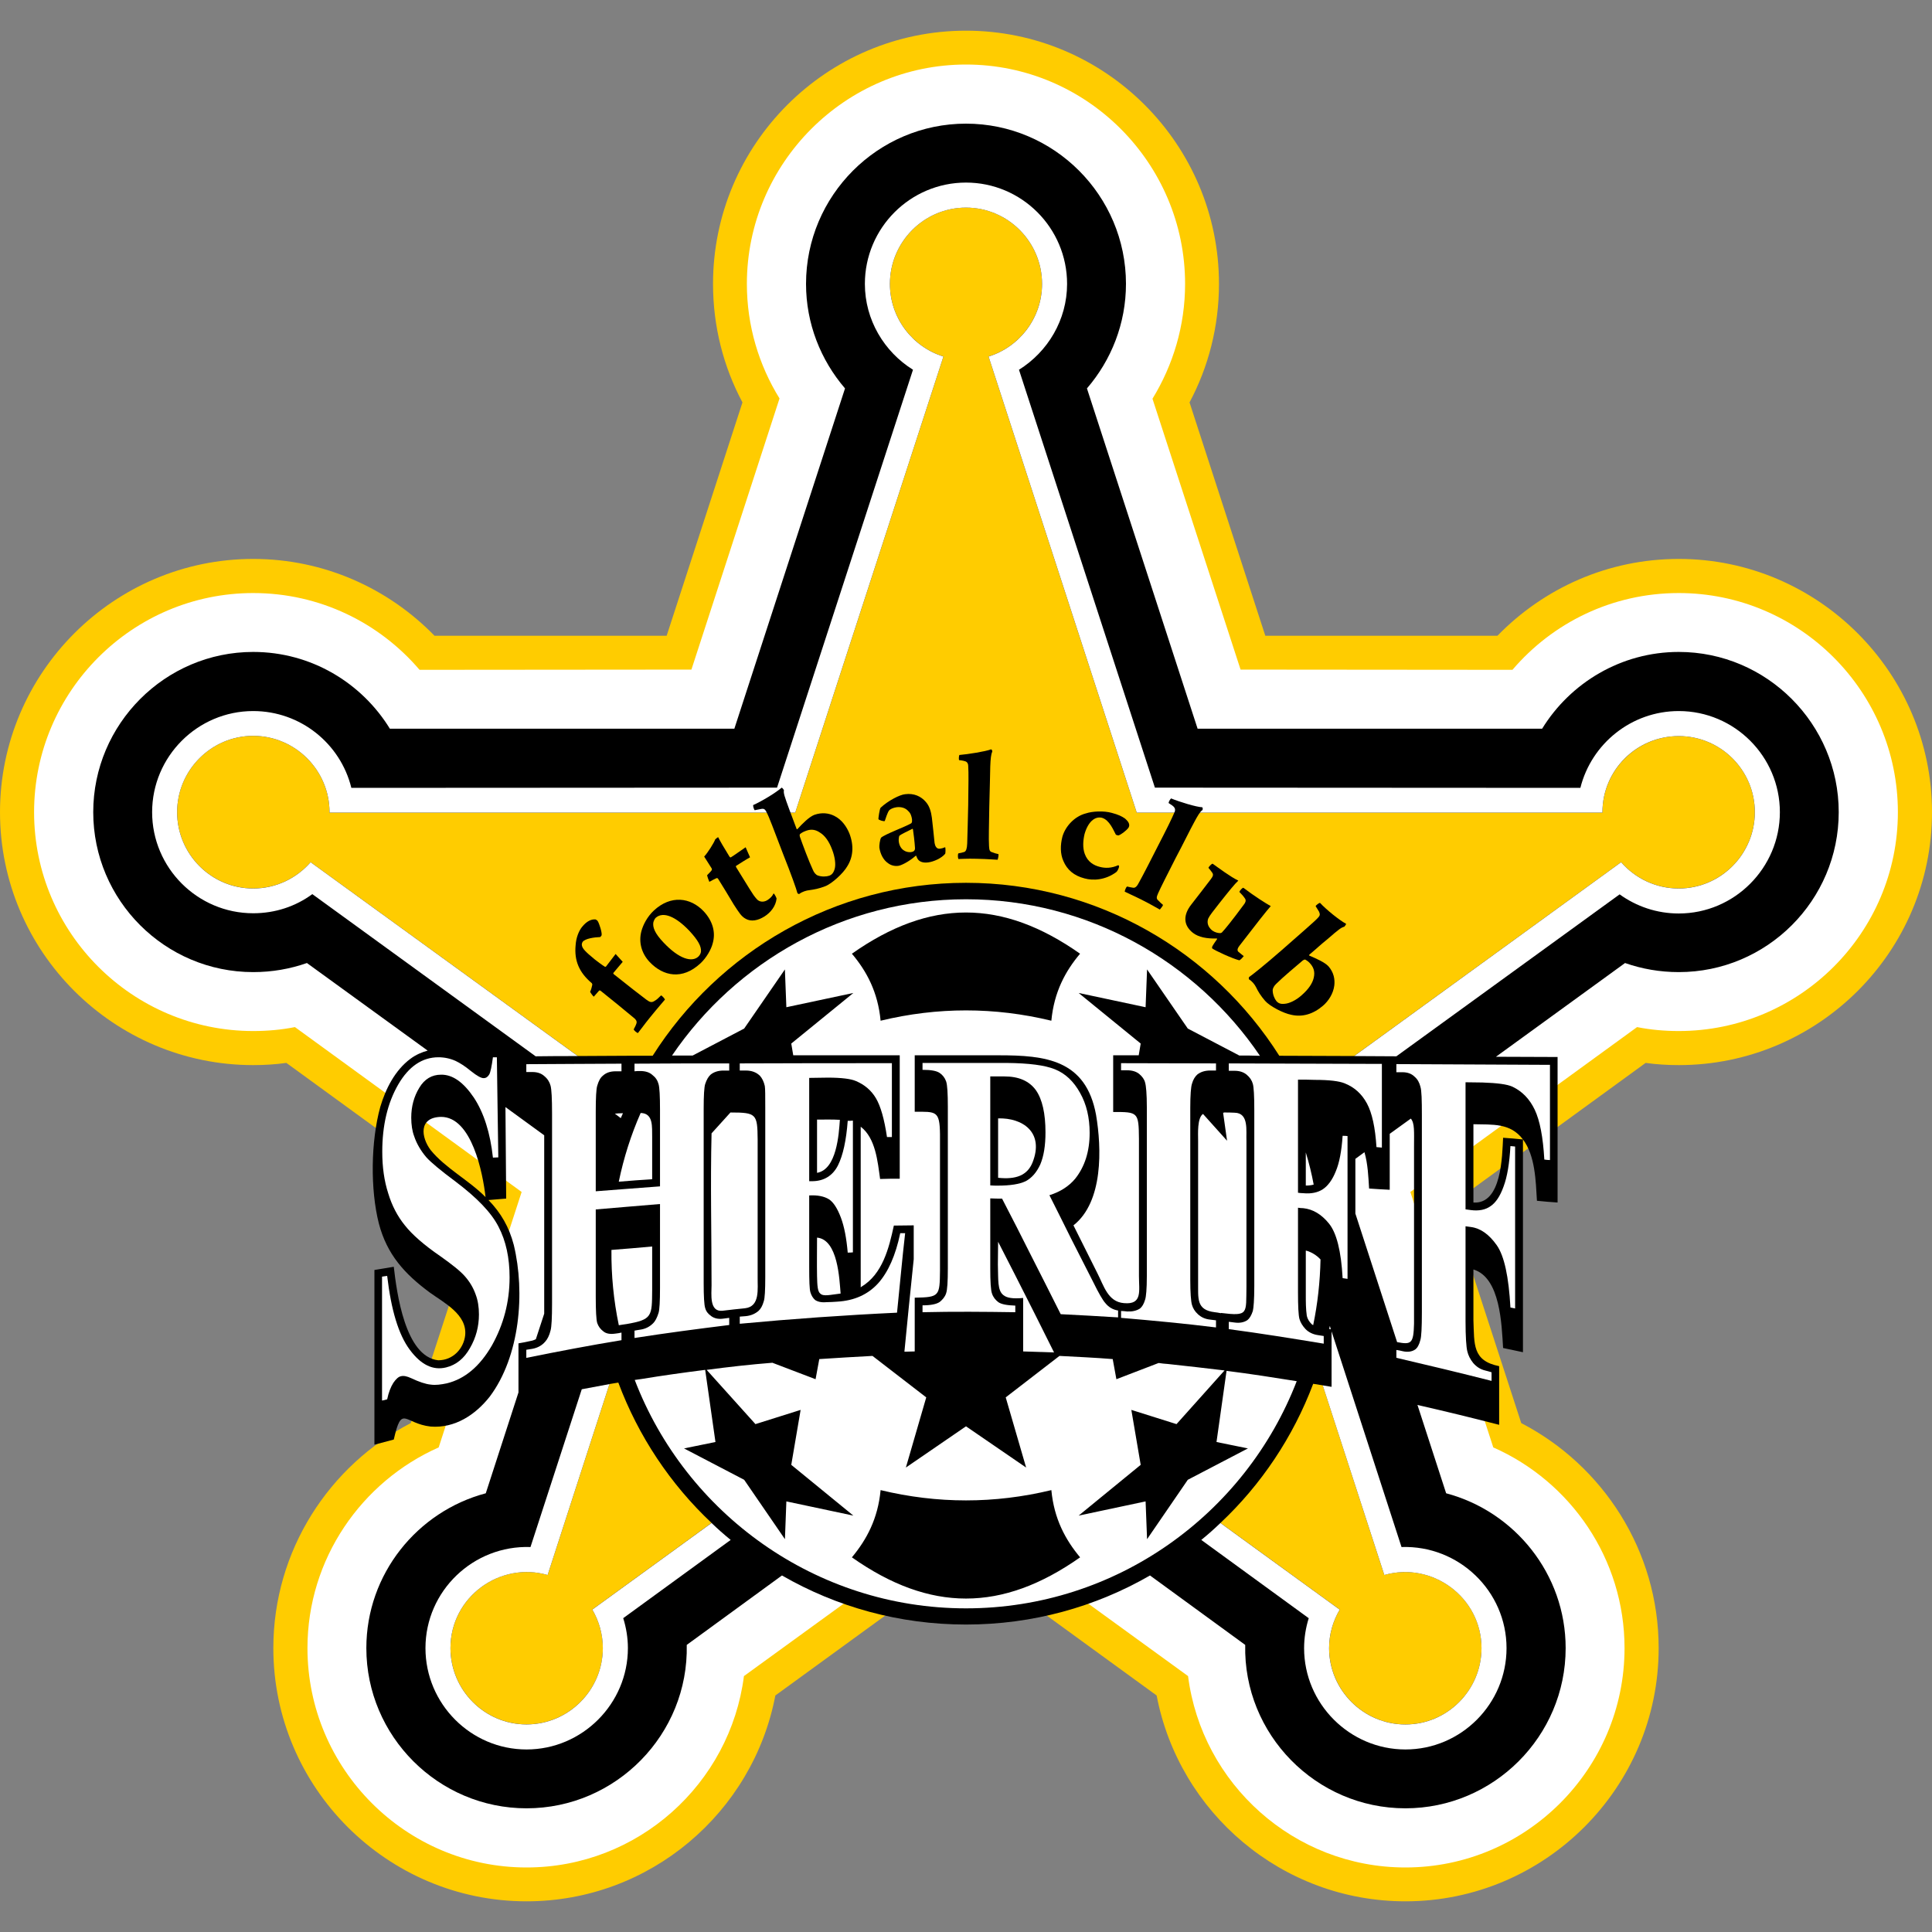 <svg width="50" height="50" viewBox="0 0 50 50" fill="none" xmlns="http://www.w3.org/2000/svg">
<rect x="0" y="0" width="50" height="50" fill="#808080" stroke="none"/>
<g clip-path="url(#clip0_4468_2456)">
<path d="M20.066 43.879C19.488 46.908 16.821 49.206 13.627 49.206C10.02 49.206 7.074 46.266 7.074 42.653C7.074 40.126 8.521 37.922 10.63 36.83L12.465 31.185L7.411 27.508C7.131 27.547 6.845 27.565 6.553 27.565C2.946 27.565 0 24.632 0 21.019C0 17.412 2.946 14.465 6.553 14.465C8.388 14.465 10.052 15.228 11.245 16.453H17.253L19.215 10.414C18.726 9.5 18.453 8.452 18.453 7.347C18.453 3.734 21.393 0.794 25 0.794C28.607 0.794 31.547 3.734 31.547 7.347C31.547 8.452 31.273 9.5 30.785 10.414L32.746 16.453H38.754C39.947 15.228 41.605 14.465 43.447 14.465C47.053 14.465 50 17.412 50 21.019C50 24.632 47.053 27.565 43.447 27.565C43.154 27.565 42.868 27.547 42.589 27.508L37.535 31.185L39.37 36.83C41.478 37.922 42.926 40.126 42.926 42.653C42.926 46.266 39.979 49.206 36.373 49.206C33.178 49.206 30.511 46.908 29.934 43.879L25 40.291" fill="#FFCC00"/>
<path d="M19.253 43.377C18.897 46.164 16.51 48.33 13.627 48.33C10.503 48.33 7.957 45.777 7.957 42.653C7.957 40.342 9.36 38.342 11.353 37.459L13.5 30.848L7.633 26.581C7.283 26.651 6.921 26.683 6.553 26.683C3.429 26.683 0.882 24.143 0.882 21.019C0.882 17.894 3.429 15.348 6.553 15.348C8.274 15.348 9.817 16.116 10.858 17.335L17.894 17.329L20.174 10.312C19.64 9.449 19.329 8.433 19.329 7.347C19.329 4.223 21.882 1.67 25 1.67C28.124 1.67 30.67 4.223 30.67 7.347C30.67 8.433 30.359 9.449 29.826 10.319L32.106 17.329L39.142 17.335C40.182 16.116 41.725 15.348 43.446 15.348C46.571 15.348 49.117 17.894 49.117 21.019C49.117 24.143 46.571 26.683 43.446 26.683C43.078 26.683 42.717 26.651 42.367 26.581L36.5 30.848L38.646 37.459C40.646 38.342 42.043 40.342 42.043 42.653C42.043 45.777 39.497 48.33 36.372 48.33C33.49 48.33 31.102 46.164 30.747 43.377L25 39.205" fill="white"/>
<path d="M38.132 29.095V31.121C38.868 31.172 38.875 29.908 38.9 29.445C39.071 29.457 39.243 29.47 39.414 29.489C39.09 29.057 38.627 29.108 38.132 29.095ZM11.144 29.762C11.525 30.232 12.135 30.543 12.566 30.981C12.497 30.365 12.211 28.899 11.411 28.905C10.827 28.918 10.897 29.432 11.144 29.762ZM36.157 34.734C36.525 34.804 36.582 34.773 36.595 34.258V29.68C36.595 29.285 36.614 29.07 36.512 28.949L35.966 29.343V30.791C35.788 30.784 35.611 30.771 35.432 30.759C35.414 30.467 35.401 30.124 35.312 29.819L35.077 29.991V31.407L36.157 34.734ZM38.715 27.349C39.249 27.349 39.782 27.355 40.31 27.355V31.121C40.132 31.108 39.954 31.096 39.776 31.076C39.745 30.562 39.732 29.908 39.414 29.489V34.995C39.243 34.956 39.071 34.925 38.9 34.886C38.862 34.277 38.83 33.064 38.132 32.854V34.169C38.157 34.785 38.1 35.217 38.798 35.356V36.874C38.106 36.696 37.407 36.525 36.709 36.366C36.696 36.36 36.69 36.36 36.684 36.36L37.426 38.646C39.198 39.116 40.519 40.735 40.519 42.653C40.519 44.938 38.652 46.799 36.372 46.799C34.055 46.799 32.175 44.881 32.226 42.57L29.762 40.773C28.352 41.586 26.727 42.043 25 42.043C23.273 42.043 21.647 41.586 20.237 40.773L17.773 42.57C17.824 44.881 15.945 46.799 13.627 46.799C11.347 46.799 9.481 44.938 9.481 42.653C9.481 40.735 10.801 39.116 12.572 38.646L13.418 36.036V34.766C13.525 34.747 13.633 34.728 13.741 34.702C13.786 34.696 13.83 34.677 13.868 34.658L14.084 33.998V29.381L13.081 28.651C13.087 29.445 13.094 30.232 13.1 31.019C12.948 31.032 12.795 31.045 12.642 31.057C12.967 31.394 13.176 31.756 13.297 32.22C13.595 33.458 13.455 35.102 12.675 36.144C12.306 36.613 11.773 36.969 11.144 36.919C10.458 36.842 10.401 36.334 10.191 37.255C10.02 37.299 9.855 37.344 9.69 37.388V32.867C9.855 32.842 10.027 32.81 10.191 32.784C10.268 33.452 10.483 35.109 11.341 35.204C11.728 35.204 12.001 34.899 12.039 34.556C12.091 34.017 11.493 33.718 11.125 33.452C10.471 32.969 10.014 32.467 9.804 31.661C9.582 30.784 9.595 29.54 9.842 28.645C9.982 28.174 10.223 27.698 10.623 27.4C10.77 27.292 10.922 27.229 11.068 27.19L7.943 24.923C7.506 25.076 7.042 25.158 6.553 25.158C4.273 25.158 2.413 23.304 2.413 21.018C2.413 18.739 4.273 16.872 6.553 16.872C8.052 16.872 9.36 17.672 10.09 18.859H19.005L21.869 10.052C21.241 9.321 20.86 8.375 20.86 7.346C20.86 5.061 22.72 3.2 25 3.2C27.279 3.2 29.14 5.061 29.14 7.346C29.14 8.375 28.759 9.321 28.13 10.052L30.994 18.859H39.91C40.64 17.672 41.954 16.872 43.446 16.872C45.726 16.872 47.586 18.739 47.586 21.018C47.586 23.304 45.726 25.158 43.446 25.158C42.958 25.158 42.494 25.076 42.056 24.923" fill="black"/>
<path d="M18.415 39.413L15.329 41.655C15.5 41.947 15.602 42.29 15.602 42.652C15.602 43.738 14.713 44.627 13.627 44.627C12.541 44.627 11.658 43.738 11.658 42.652C11.658 41.325 12.941 40.404 14.173 40.76L15.773 35.819C15.849 35.806 15.925 35.794 16.002 35.781C16.522 37.172 17.354 38.416 18.415 39.413Z" fill="#FFCC00"/>
<path d="M34.233 35.852L35.826 40.76C37.059 40.405 38.342 41.332 38.342 42.653C38.342 43.739 37.459 44.628 36.373 44.628C35.287 44.628 34.398 43.739 34.398 42.653C34.398 42.291 34.499 41.948 34.671 41.656L31.585 39.414C32.639 38.423 33.465 37.192 33.985 35.813C34.068 35.826 34.151 35.839 34.233 35.852Z" fill="#FFCC00"/>
<path d="M25.584 9.226L29.419 21.031H41.471V21.018C41.471 19.932 42.361 19.05 43.446 19.05C44.532 19.05 45.415 19.932 45.415 21.018C45.415 22.104 44.532 22.993 43.446 22.993C42.849 22.993 42.316 22.726 41.954 22.314L35.045 27.33C34.397 27.33 33.756 27.323 33.108 27.323C31.407 24.638 28.403 22.847 25 22.847C21.596 22.847 18.593 24.638 16.891 27.323H16.287C15.843 27.323 15.399 27.33 14.954 27.33L8.039 22.314C7.677 22.726 7.15 22.993 6.553 22.993C5.467 22.993 4.584 22.104 4.584 21.018C4.584 19.932 5.467 19.044 6.553 19.044C7.639 19.044 8.528 19.932 8.528 21.018V21.031H20.58L24.416 9.226C23.615 8.979 23.031 8.229 23.031 7.346C23.031 6.261 23.914 5.372 25 5.372C26.085 5.372 26.968 6.261 26.968 7.346C26.968 8.229 26.384 8.979 25.584 9.226Z" fill="#FFCC00"/>
<path d="M25.831 28.944V30.481C26.295 30.531 26.587 30.417 26.721 30.087C27.032 29.306 26.466 28.925 25.831 28.944Z" fill="white"/>
<path d="M31.654 28.797L31.756 29.522L31.134 28.829C30.981 28.931 31.007 29.343 31.007 29.509V33.179C31.013 33.592 30.949 33.903 31.439 33.96C31.489 33.966 31.54 33.973 31.597 33.986V33.979C32.321 34.068 32.245 33.998 32.258 33.294V29.534C32.245 29.268 32.328 28.804 31.953 28.797C31.857 28.791 31.769 28.791 31.673 28.791V28.797" fill="white"/>
<path d="M27.279 35.001C26.949 34.334 26.612 33.668 26.276 33.007C26.13 32.715 25.977 32.429 25.831 32.137C25.831 32.327 25.825 32.524 25.825 32.721C25.837 33.127 25.812 33.394 25.965 33.515C26.054 33.591 26.212 33.616 26.479 33.591V34.975" fill="white"/>
<path d="M18.904 28.791L18.415 29.331C18.383 30.633 18.415 31.953 18.415 33.262C18.415 33.49 18.351 33.96 18.7 33.922C18.897 33.897 19.081 33.878 19.279 33.858C19.678 33.814 19.602 33.35 19.608 33.052V29.49C19.602 28.829 19.577 28.791 18.904 28.791Z" fill="white"/>
<path d="M21.145 33.026C21.151 33.268 21.158 33.42 21.228 33.477C21.31 33.559 21.482 33.509 21.755 33.477C21.723 33.096 21.685 32.08 21.145 32.029C21.145 32.36 21.139 32.696 21.145 33.026Z" fill="white"/>
<path d="M21.145 28.975V30.353C21.653 30.264 21.71 29.357 21.736 28.981C21.539 28.969 21.342 28.975 21.145 28.975Z" fill="white"/>
<path d="M16.014 30.582C16.141 29.966 16.331 29.369 16.58 28.804C16.916 28.81 16.872 29.173 16.878 29.42V30.518C16.593 30.537 16.3 30.557 16.014 30.582Z" fill="white"/>
<path d="M16.015 34.297C15.881 33.656 15.818 33.002 15.824 32.348C16.173 32.322 16.528 32.291 16.878 32.259V33.389C16.872 34.062 16.884 34.151 16.217 34.266C16.148 34.278 16.078 34.284 16.015 34.297Z" fill="white"/>
<path d="M22.047 40.304C24.066 41.726 25.933 41.726 27.953 40.304C27.571 39.846 27.279 39.307 27.209 38.564C25.736 38.919 24.263 38.919 22.79 38.564C22.72 39.307 22.428 39.846 22.047 40.304ZM33.559 35.745C32.232 39.18 28.892 41.624 25 41.624C21.101 41.624 17.748 39.161 16.427 35.713L16.605 35.688C17.151 35.598 17.697 35.522 18.25 35.452L18.516 37.319L17.703 37.485L19.259 38.297L20.314 39.834L20.351 38.856L22.085 39.224L20.478 37.91L20.72 36.488L19.551 36.856L18.288 35.452C18.86 35.376 19.418 35.313 19.989 35.268L21.107 35.694L21.203 35.173C21.66 35.142 22.123 35.116 22.58 35.091L23.971 36.164L23.444 37.98L25 36.913L26.556 37.98L26.028 36.164L27.419 35.091C27.876 35.116 28.334 35.135 28.797 35.173L28.892 35.694L29.985 35.274C30.061 35.287 30.143 35.294 30.226 35.3C30.709 35.351 31.191 35.408 31.674 35.465H31.693L30.448 36.856L29.279 36.488L29.521 37.91L27.915 39.224L29.648 38.856L29.686 39.834L30.74 38.297L32.296 37.485L31.483 37.319L31.743 35.478C32.353 35.554 32.956 35.649 33.559 35.745Z" fill="white"/>
<path d="M34.175 32.594C34.163 33.178 34.099 33.749 33.985 34.295C33.973 34.289 33.953 34.276 33.941 34.264C33.884 34.207 33.839 34.137 33.82 34.054C33.794 33.876 33.794 33.686 33.794 33.508V32.365C33.82 32.372 33.852 32.377 33.877 32.39C33.991 32.435 34.093 32.505 34.175 32.594Z" fill="white"/>
<path d="M33.794 29.825C33.877 30.099 33.947 30.378 33.998 30.657C33.934 30.676 33.864 30.682 33.794 30.682" fill="white"/>
<path d="M22.047 24.682C22.428 25.133 22.72 25.673 22.79 26.416C24.263 26.06 25.736 26.06 27.209 26.416C27.279 25.673 27.571 25.133 27.952 24.682C25.933 23.26 24.066 23.26 22.047 24.682ZM25 23.273C28.156 23.273 30.956 24.886 32.607 27.324C32.429 27.317 32.251 27.317 32.073 27.317L30.74 26.619L29.686 25.089L29.648 26.067L27.915 25.698L29.521 27.007L29.47 27.311H28.809V28.778C29.451 28.778 29.47 28.778 29.476 29.477V33.026C29.476 33.407 29.572 33.769 29.089 33.725C28.67 33.693 28.568 33.274 28.397 32.944C28.194 32.531 27.984 32.125 27.781 31.712C28.556 31.102 28.511 29.712 28.366 28.854C28.104 27.419 27.05 27.311 25.85 27.311H23.673V28.772C24.225 28.772 24.32 28.74 24.327 29.356V32.88C24.32 33.547 24.314 33.572 23.673 33.584V34.975L23.406 34.982C23.482 34.182 23.564 33.388 23.647 32.588V31.712C23.476 31.712 23.304 31.718 23.133 31.718C23.006 32.302 22.841 32.975 22.288 33.305C22.282 33.312 22.282 33.312 22.275 33.318V29.159C22.663 29.457 22.714 30.067 22.777 30.512C22.948 30.505 23.113 30.505 23.285 30.505V27.311H20.529L20.478 27.007L22.085 25.698L20.351 26.067L20.313 25.089L19.259 26.619L17.926 27.317H17.392C19.044 24.886 21.844 23.273 25 23.273Z" fill="white"/>
<path d="M25.628 27.858V30.678C25.692 30.684 25.755 30.684 25.825 30.684C26.142 30.684 26.384 30.646 26.543 30.57C26.701 30.487 26.829 30.341 26.924 30.132C27.012 29.922 27.057 29.649 27.057 29.306C27.057 28.817 26.974 28.449 26.809 28.214C26.638 27.979 26.371 27.858 25.997 27.858H25.628ZM25.628 31.014V32.824C25.628 33.173 25.641 33.389 25.673 33.478C25.705 33.573 25.762 33.643 25.837 33.7C25.92 33.757 26.067 33.782 26.276 33.789V33.96C25.476 33.948 24.676 33.941 23.875 33.96V33.782C24.092 33.782 24.237 33.751 24.32 33.694C24.39 33.637 24.454 33.567 24.485 33.472C24.517 33.383 24.53 33.166 24.53 32.818V28.646C24.53 28.297 24.517 28.074 24.485 27.985C24.454 27.896 24.396 27.82 24.32 27.769C24.237 27.712 24.092 27.687 23.875 27.687V27.509H26.054C26.625 27.515 27.038 27.566 27.304 27.674C27.571 27.782 27.787 27.985 27.952 28.284C28.118 28.576 28.2 28.925 28.2 29.319C28.2 29.801 28.073 30.195 27.825 30.506C27.667 30.696 27.444 30.843 27.159 30.932C27.343 31.3 27.533 31.675 27.717 32.049C27.908 32.423 28.099 32.798 28.289 33.173C28.435 33.472 28.543 33.655 28.607 33.725C28.695 33.834 28.809 33.897 28.936 33.916V34.094C28.441 34.062 27.939 34.036 27.451 34.011C27.197 33.503 26.943 33.002 26.688 32.5C26.441 32.005 26.187 31.51 25.933 31.02C25.831 31.02 25.73 31.02 25.628 31.014Z" fill="white"/>
<path d="M12.859 27.362C12.865 27.8 12.871 28.226 12.877 28.658C12.884 29.089 12.89 29.521 12.896 29.953C12.846 29.953 12.802 29.959 12.757 29.959C12.687 29.318 12.522 28.797 12.262 28.404C11.995 28.01 11.715 27.806 11.411 27.813C11.176 27.813 10.985 27.927 10.852 28.15C10.712 28.378 10.643 28.639 10.643 28.925C10.643 29.108 10.668 29.274 10.719 29.407C10.782 29.597 10.89 29.782 11.036 29.953C11.144 30.074 11.398 30.289 11.792 30.581C12.338 30.994 12.712 31.375 12.903 31.75C13.094 32.118 13.188 32.55 13.188 33.058C13.188 33.7 13.03 34.283 12.732 34.817C12.42 35.357 12.033 35.687 11.563 35.801C11.411 35.833 11.271 35.852 11.144 35.833C11.011 35.82 10.845 35.763 10.643 35.668C10.534 35.617 10.446 35.598 10.376 35.617C10.312 35.63 10.249 35.687 10.179 35.789C10.115 35.891 10.058 36.03 10.02 36.214C9.976 36.227 9.931 36.24 9.887 36.246V33.039C9.931 33.033 9.976 33.026 10.02 33.02C10.122 33.897 10.312 34.538 10.605 34.931C10.897 35.325 11.208 35.471 11.544 35.389C11.805 35.325 12.008 35.16 12.16 34.893C12.319 34.62 12.395 34.328 12.395 34.017C12.395 33.833 12.37 33.655 12.306 33.49C12.249 33.331 12.16 33.178 12.039 33.039C11.919 32.899 11.703 32.728 11.398 32.512C10.972 32.22 10.662 31.947 10.478 31.712C10.287 31.477 10.141 31.198 10.046 30.88C9.944 30.563 9.893 30.207 9.893 29.807C9.893 29.134 10.027 28.55 10.306 28.067C10.579 27.597 10.928 27.362 11.347 27.362C11.5 27.362 11.652 27.394 11.792 27.457C11.899 27.508 12.033 27.591 12.186 27.718C12.344 27.845 12.452 27.902 12.515 27.902C12.579 27.902 12.624 27.87 12.662 27.806C12.694 27.75 12.725 27.597 12.757 27.362" fill="white"/>
<path d="M15.418 31.3V33.548C15.418 33.922 15.43 34.151 15.456 34.24C15.487 34.329 15.538 34.398 15.614 34.455C15.691 34.52 15.798 34.532 15.932 34.513C15.982 34.507 16.033 34.5 16.084 34.487V34.684C15.265 34.818 14.439 34.976 13.621 35.142V34.932C13.671 34.926 13.728 34.913 13.779 34.907C13.919 34.881 14.027 34.818 14.109 34.723C14.167 34.659 14.217 34.564 14.249 34.43C14.274 34.342 14.287 34.106 14.287 33.732V28.817C14.287 28.43 14.274 28.195 14.249 28.1C14.224 28.005 14.173 27.921 14.09 27.852C14.014 27.782 13.913 27.744 13.779 27.744H13.621V27.541C14.439 27.534 15.265 27.534 16.084 27.528V27.725H15.932C15.792 27.725 15.684 27.763 15.602 27.839C15.538 27.89 15.493 27.973 15.456 28.1C15.43 28.182 15.418 28.41 15.418 28.773V30.83C15.97 30.785 16.522 30.747 17.081 30.703V28.722C17.081 28.366 17.069 28.144 17.043 28.055C17.017 27.96 16.967 27.883 16.884 27.82C16.808 27.75 16.7 27.718 16.567 27.718C16.516 27.718 16.465 27.718 16.421 27.725V27.528C17.233 27.521 18.053 27.521 18.872 27.521V27.706H18.72C18.586 27.706 18.472 27.744 18.389 27.813C18.332 27.865 18.288 27.941 18.25 28.055C18.224 28.137 18.211 28.354 18.211 28.696V33.205C18.211 33.554 18.224 33.77 18.25 33.852C18.275 33.941 18.326 34.005 18.408 34.062C18.485 34.119 18.593 34.145 18.72 34.126C18.77 34.119 18.821 34.113 18.872 34.106V34.291C18.053 34.392 17.233 34.5 16.421 34.627V34.437C16.465 34.43 16.516 34.417 16.567 34.412C16.707 34.392 16.814 34.335 16.903 34.246C16.96 34.189 17.005 34.1 17.043 33.979C17.069 33.897 17.081 33.675 17.081 33.325V31.16C16.522 31.204 15.97 31.256 15.418 31.3Z" fill="white"/>
<path d="M20.942 27.896V30.569H21.037C21.33 30.563 21.552 30.423 21.685 30.163C21.819 29.896 21.901 29.509 21.939 29.007C21.983 29.007 22.028 29.007 22.073 29.001V32.411C22.028 32.417 21.983 32.417 21.939 32.417C21.907 32.048 21.85 31.744 21.761 31.509C21.672 31.274 21.571 31.115 21.456 31.039C21.335 30.963 21.164 30.925 20.942 30.938V32.785C20.942 33.147 20.949 33.369 20.974 33.446C20.999 33.528 21.037 33.592 21.094 33.643C21.158 33.687 21.253 33.712 21.386 33.7C21.475 33.7 21.571 33.693 21.666 33.687C22.11 33.661 22.46 33.503 22.727 33.211C22.987 32.918 23.177 32.493 23.298 31.915H23.425C23.387 32.258 23.349 32.601 23.317 32.944C23.285 33.287 23.247 33.63 23.215 33.972C21.857 34.036 20.497 34.132 19.145 34.259V34.074C19.196 34.068 19.246 34.068 19.298 34.062C19.437 34.049 19.545 33.998 19.628 33.928C19.691 33.871 19.736 33.788 19.767 33.674C19.793 33.598 19.805 33.389 19.805 33.052V28.658C19.805 28.359 19.805 28.175 19.793 28.105C19.767 27.991 19.723 27.902 19.665 27.839C19.57 27.75 19.456 27.705 19.298 27.705H19.145V27.521C20.46 27.515 21.768 27.515 23.082 27.515V29.426H22.955C22.885 28.956 22.79 28.626 22.669 28.422C22.549 28.22 22.377 28.073 22.155 27.979C22.028 27.921 21.78 27.889 21.425 27.889C21.266 27.889 21.101 27.896 20.942 27.896Z" fill="white"/>
<path d="M31.47 34.17V34.354C30.651 34.252 29.832 34.176 29.013 34.106V33.928C29.064 33.928 29.114 33.935 29.171 33.941C29.305 33.947 29.413 33.922 29.502 33.865C29.559 33.82 29.603 33.744 29.635 33.636C29.66 33.566 29.68 33.357 29.68 33.027V28.652C29.68 28.315 29.66 28.099 29.635 28.016C29.616 27.934 29.559 27.858 29.483 27.794C29.406 27.731 29.299 27.699 29.171 27.699H29.013V27.515C29.832 27.515 30.651 27.521 31.47 27.521V27.705H31.318C31.178 27.705 31.07 27.744 30.988 27.807C30.931 27.858 30.879 27.934 30.848 28.048C30.822 28.124 30.804 28.334 30.804 28.677V33.115C30.804 33.459 30.822 33.681 30.848 33.769C30.873 33.858 30.924 33.941 31.001 34.011C31.083 34.087 31.185 34.138 31.318 34.151C31.368 34.157 31.42 34.164 31.47 34.17Z" fill="white"/>
<path d="M33.592 27.941V30.868C33.636 30.874 33.68 30.88 33.731 30.88C33.934 30.9 34.105 30.862 34.233 30.779C34.366 30.69 34.48 30.538 34.569 30.316C34.664 30.094 34.721 29.782 34.747 29.395C34.791 29.395 34.83 29.395 34.874 29.401V33.097C34.83 33.091 34.791 33.084 34.747 33.078C34.709 32.373 34.589 31.903 34.391 31.662C34.195 31.421 33.973 31.294 33.731 31.268C33.68 31.268 33.636 31.262 33.592 31.256V33.44C33.592 33.808 33.604 34.036 33.629 34.132C33.655 34.227 33.712 34.316 33.788 34.398C33.864 34.475 33.973 34.532 34.099 34.551C34.15 34.557 34.208 34.57 34.258 34.576V34.774C33.439 34.639 32.62 34.507 31.801 34.398V34.208C31.852 34.215 31.902 34.221 31.953 34.227C32.086 34.246 32.2 34.221 32.283 34.164C32.34 34.119 32.385 34.043 32.423 33.929C32.442 33.853 32.461 33.643 32.461 33.288V28.715C32.461 28.36 32.448 28.137 32.423 28.049C32.398 27.96 32.347 27.883 32.264 27.813C32.188 27.75 32.086 27.712 31.953 27.712H31.801V27.521C33.121 27.528 34.442 27.528 35.763 27.534V29.7C35.718 29.693 35.668 29.693 35.623 29.687C35.591 29.179 35.509 28.804 35.376 28.557C35.242 28.309 35.052 28.137 34.798 28.036C34.658 27.979 34.404 27.947 34.03 27.947C33.883 27.941 33.731 27.941 33.592 27.941Z" fill="white"/>
<path d="M37.928 28.009V31.298C37.98 31.305 38.024 31.311 38.068 31.317C38.271 31.343 38.443 31.311 38.576 31.215C38.709 31.126 38.824 30.956 38.912 30.708C39.008 30.454 39.065 30.104 39.09 29.66C39.129 29.666 39.173 29.666 39.211 29.672V33.863C39.173 33.857 39.129 33.845 39.09 33.838C39.046 33.045 38.932 32.505 38.735 32.225C38.538 31.946 38.316 31.787 38.068 31.755C38.024 31.749 37.98 31.742 37.928 31.736V34.187C37.928 34.6 37.947 34.861 37.973 34.968C37.998 35.077 38.049 35.178 38.125 35.273C38.207 35.369 38.309 35.439 38.443 35.47C38.493 35.483 38.544 35.496 38.601 35.514V35.737C37.776 35.527 36.957 35.331 36.138 35.14V34.937C36.189 34.943 36.246 34.956 36.297 34.968C36.429 35 36.544 34.981 36.626 34.924C36.684 34.88 36.728 34.803 36.76 34.676C36.785 34.594 36.798 34.359 36.798 33.965V28.866C36.798 28.473 36.792 28.225 36.76 28.123C36.734 28.022 36.69 27.932 36.607 27.863C36.531 27.787 36.423 27.749 36.297 27.749H36.138V27.539C37.459 27.546 38.785 27.552 40.113 27.558V30.022C40.062 30.022 40.011 30.016 39.967 30.009C39.934 29.431 39.852 28.999 39.719 28.72C39.586 28.441 39.395 28.244 39.141 28.123C39.002 28.06 38.748 28.028 38.366 28.015C38.22 28.015 38.074 28.009 37.928 28.009Z" fill="white"/>
<path d="M15.056 35.954L13.729 40.037C12.249 39.986 11.011 41.174 11.011 42.653C11.011 44.094 12.185 45.276 13.627 45.276C15.068 45.276 16.25 44.094 16.25 42.653C16.25 42.386 16.205 42.12 16.129 41.878L18.91 39.853C18.738 39.714 18.573 39.567 18.415 39.415L15.329 41.656C15.5 41.948 15.601 42.291 15.601 42.653C15.601 43.739 14.713 44.628 13.627 44.628C12.541 44.628 11.658 43.739 11.658 42.653C11.658 41.326 12.941 40.405 14.173 40.761L15.773 35.82C15.532 35.865 15.297 35.91 15.056 35.954Z" fill="white"/>
<path d="M15.913 28.822L16.065 28.937C16.084 28.892 16.103 28.848 16.122 28.81C16.04 28.81 15.97 28.816 15.913 28.822Z" fill="white"/>
<path d="M36.138 27.337L41.916 23.146C42.348 23.457 42.875 23.641 43.446 23.641C44.888 23.641 46.063 22.46 46.063 21.019C46.063 19.577 44.888 18.402 43.446 18.402C42.221 18.402 41.186 19.247 40.9 20.39L29.889 20.384L26.371 9.569C27.114 9.106 27.616 8.28 27.616 7.347C27.616 5.899 26.441 4.725 25 4.725C23.558 4.725 22.383 5.899 22.383 7.347C22.383 8.28 22.885 9.106 23.628 9.569L20.11 20.384L9.093 20.39C8.813 19.247 7.778 18.402 6.553 18.402C5.112 18.402 3.937 19.577 3.937 21.019C3.937 22.46 5.112 23.635 6.553 23.635C7.125 23.635 7.651 23.457 8.083 23.14L13.862 27.337C14.224 27.331 14.592 27.331 14.954 27.331L8.039 22.314C7.677 22.727 7.15 22.994 6.553 22.994C5.467 22.994 4.584 22.105 4.584 21.019C4.584 19.933 5.467 19.044 6.553 19.044C7.639 19.044 8.528 19.933 8.528 21.019V21.031H20.58L24.416 9.227C23.615 8.979 23.031 8.23 23.031 7.347C23.031 6.261 23.914 5.373 25 5.373C26.085 5.373 26.968 6.261 26.968 7.347C26.968 8.23 26.384 8.979 25.584 9.227L29.419 21.031H41.471V21.019C41.471 19.933 42.355 19.05 43.446 19.05C44.532 19.05 45.415 19.933 45.415 21.019C45.415 22.105 44.532 22.994 43.446 22.994C42.849 22.994 42.316 22.727 41.954 22.314L35.045 27.331C35.407 27.331 35.769 27.337 36.138 27.337Z" fill="white"/>
<path d="M34.442 34.404L34.417 34.315C34.41 34.34 34.404 34.366 34.398 34.391" fill="white"/>
<path d="M36.271 40.037L34.461 34.456V35.891C34.385 35.878 34.309 35.865 34.232 35.853L35.826 40.761C37.059 40.406 38.341 41.333 38.341 42.654C38.341 43.739 37.458 44.629 36.373 44.629C35.286 44.629 34.397 43.739 34.397 42.654C34.397 42.291 34.499 41.949 34.671 41.657L31.584 39.415C31.425 39.568 31.261 39.714 31.089 39.853L33.87 41.879C33.794 42.12 33.75 42.387 33.75 42.654C33.75 44.095 34.931 45.276 36.373 45.276C37.814 45.276 38.989 44.095 38.989 42.654C38.989 41.174 37.75 39.987 36.271 40.037Z" fill="white"/>
<path d="M16.401 26.638C16.401 26.664 16.484 26.734 16.51 26.734C16.573 26.658 16.681 26.505 16.815 26.34C17.056 26.042 17.132 25.965 17.208 25.87C17.208 25.851 17.132 25.762 17.107 25.762C17.037 25.832 16.999 25.87 16.942 25.902C16.865 25.953 16.821 25.94 16.726 25.87C16.567 25.75 16.262 25.514 15.881 25.209C15.875 25.204 15.868 25.184 15.875 25.178C15.957 25.077 16.033 24.994 16.116 24.892C16.059 24.829 15.976 24.74 15.932 24.689L15.684 25.013C15.678 25.02 15.653 25.026 15.646 25.013C15.589 24.981 15.481 24.898 15.399 24.835C15.151 24.632 15.081 24.556 15.062 24.479C15.05 24.435 15.062 24.403 15.081 24.372C15.151 24.289 15.373 24.257 15.532 24.251C15.544 24.244 15.57 24.213 15.57 24.2C15.583 24.137 15.513 23.908 15.469 23.838C15.462 23.826 15.424 23.794 15.405 23.794C15.309 23.788 15.189 23.832 15.062 23.99C14.985 24.086 14.91 24.257 14.897 24.461C14.859 24.86 14.985 25.165 15.316 25.445C15.316 25.451 15.329 25.464 15.329 25.483C15.322 25.521 15.297 25.623 15.272 25.667C15.278 25.686 15.341 25.775 15.367 25.794L15.506 25.636C15.519 25.629 15.538 25.636 15.544 25.641C15.824 25.864 16.142 26.124 16.401 26.34C16.453 26.378 16.491 26.429 16.471 26.486C16.459 26.53 16.427 26.588 16.401 26.638Z" fill="black"/>
<path d="M16.967 23.755C17.164 23.577 17.494 23.724 17.843 24.092C18.065 24.333 18.154 24.491 18.141 24.631C18.135 24.676 18.11 24.721 18.072 24.758C17.907 24.91 17.576 24.822 17.17 24.39C16.947 24.155 16.884 23.996 16.91 23.863C16.922 23.825 16.942 23.781 16.967 23.755ZM16.922 23.564C16.751 23.724 16.643 23.933 16.598 24.104C16.528 24.371 16.592 24.663 16.814 24.898C17.164 25.266 17.659 25.368 18.129 24.93C18.281 24.79 18.408 24.568 18.446 24.409C18.523 24.136 18.453 23.844 18.211 23.584C17.868 23.222 17.36 23.158 16.922 23.564Z" fill="black"/>
<path d="M19.411 22.187C19.38 22.123 19.329 21.996 19.297 21.927C19.202 21.99 18.992 22.142 18.916 22.187C18.904 22.193 18.891 22.187 18.878 22.168C18.732 21.933 18.63 21.755 18.586 21.666C18.567 21.672 18.523 21.71 18.51 21.723C18.478 21.812 18.32 22.066 18.224 22.168L18.421 22.479C18.421 22.498 18.427 22.517 18.421 22.517C18.402 22.549 18.338 22.612 18.3 22.65C18.306 22.689 18.345 22.797 18.358 22.822C18.415 22.79 18.485 22.752 18.542 22.727C18.561 22.72 18.58 22.733 18.586 22.746C18.681 22.898 18.884 23.228 18.992 23.413C19.126 23.616 19.183 23.717 19.303 23.781C19.443 23.857 19.614 23.825 19.786 23.717C19.945 23.616 20.078 23.45 20.098 23.253C20.085 23.209 20.04 23.133 20.021 23.12C19.983 23.203 19.932 23.247 19.856 23.298C19.748 23.362 19.64 23.336 19.583 23.266C19.526 23.203 19.481 23.139 19.399 23.006C19.291 22.834 19.132 22.574 19.05 22.441C19.043 22.428 19.043 22.409 19.05 22.409C19.17 22.333 19.297 22.25 19.411 22.187Z" fill="black"/>
<path d="M20.828 21.514C20.948 21.463 21.076 21.444 21.228 21.552C21.342 21.622 21.456 21.768 21.539 21.997C21.609 22.181 21.634 22.372 21.602 22.486C21.571 22.593 21.526 22.638 21.462 22.663C21.387 22.689 21.266 22.695 21.164 22.657C21.12 22.644 21.063 22.581 21.037 22.511C20.936 22.295 20.776 21.87 20.701 21.654C20.694 21.635 20.694 21.596 20.701 21.59C20.719 21.571 20.776 21.533 20.828 21.514ZM21.076 21.088C20.942 21.139 20.771 21.311 20.637 21.457C20.631 21.463 20.625 21.463 20.618 21.457C20.529 21.215 20.523 21.203 20.434 20.968C20.294 20.587 20.275 20.529 20.288 20.447C20.281 20.434 20.243 20.384 20.23 20.384C20.078 20.517 19.71 20.739 19.494 20.834C19.482 20.854 19.513 20.955 19.532 20.968L19.697 20.936C19.774 20.917 19.805 20.955 19.831 21.006C19.901 21.127 20.021 21.463 20.263 22.092C20.485 22.651 20.612 23.012 20.637 23.114C20.644 23.127 20.682 23.146 20.688 23.133C20.764 23.076 20.872 23.044 20.942 23.038C21.076 23.019 21.19 23 21.355 22.936C21.526 22.873 21.825 22.6 21.926 22.422C22.079 22.181 22.104 21.888 21.983 21.571C21.913 21.399 21.786 21.209 21.59 21.114C21.45 21.044 21.272 21.019 21.076 21.088Z" fill="black"/>
<path d="M23.628 21.469C23.641 21.545 23.672 21.805 23.679 21.932C23.685 21.977 23.672 22.002 23.66 22.015C23.641 22.04 23.609 22.047 23.571 22.053C23.444 22.066 23.285 21.989 23.26 21.774C23.253 21.735 23.266 21.646 23.273 21.633C23.317 21.589 23.514 21.501 23.615 21.449C23.622 21.449 23.628 21.462 23.628 21.469ZM23.603 21.202V21.259C23.603 21.279 23.59 21.304 23.577 21.31C23.425 21.399 22.917 21.583 22.803 21.678C22.771 21.729 22.752 21.888 22.758 21.938C22.784 22.104 22.86 22.256 22.981 22.338C23.056 22.396 23.152 22.421 23.247 22.408C23.31 22.402 23.507 22.314 23.698 22.148C23.698 22.142 23.711 22.142 23.711 22.148C23.724 22.174 23.729 22.199 23.742 22.218C23.781 22.294 23.876 22.338 24.022 22.319C24.162 22.301 24.365 22.212 24.46 22.097C24.473 22.079 24.473 21.938 24.46 21.926C24.402 21.951 24.371 21.957 24.327 21.964C24.238 21.977 24.2 21.895 24.187 21.818C24.168 21.64 24.142 21.367 24.117 21.164C24.098 21.018 24.06 20.865 23.958 20.751C23.838 20.611 23.654 20.523 23.425 20.554C23.285 20.567 22.987 20.72 22.79 20.904C22.764 20.935 22.733 21.164 22.733 21.196C22.733 21.221 22.879 21.266 22.898 21.247C22.911 21.202 22.974 21.018 23.006 20.98C23.031 20.942 23.113 20.904 23.203 20.891C23.317 20.878 23.431 20.904 23.507 20.992C23.571 21.049 23.59 21.126 23.603 21.202Z" fill="black"/>
<path d="M24.803 22.231C24.873 22.231 25.019 22.218 25.266 22.225C25.584 22.231 25.761 22.25 25.818 22.25C25.831 22.218 25.85 22.123 25.838 22.104C25.774 22.091 25.736 22.079 25.691 22.06C25.609 22.041 25.603 22.003 25.596 21.894C25.584 21.704 25.596 21.374 25.603 20.866C25.616 20.46 25.622 20.041 25.628 19.831C25.635 19.64 25.648 19.52 25.679 19.456C25.686 19.431 25.666 19.393 25.648 19.393C25.501 19.45 25.05 19.52 24.828 19.539C24.816 19.564 24.809 19.653 24.822 19.672C24.898 19.678 24.974 19.697 25 19.71C25.038 19.729 25.057 19.774 25.057 19.818C25.07 20.028 25.063 20.269 25.057 20.834C25.05 21.094 25.038 21.679 25.031 21.831C25.025 21.958 25.006 22.021 24.961 22.047C24.904 22.066 24.866 22.073 24.803 22.085C24.783 22.11 24.79 22.205 24.803 22.231Z" fill="black"/>
<path d="M28.892 22.567C28.918 22.549 28.962 22.459 28.962 22.422C28.962 22.409 28.949 22.396 28.943 22.39C28.765 22.472 28.6 22.472 28.46 22.434C28.308 22.396 28.149 22.307 28.073 22.098C28.016 21.939 28.029 21.754 28.067 21.589C28.156 21.272 28.333 21.12 28.518 21.164C28.715 21.221 28.816 21.488 28.879 21.602C28.886 21.609 28.93 21.621 28.943 21.621C29 21.609 29.146 21.501 29.203 21.424C29.216 21.405 29.229 21.367 29.223 21.342C29.216 21.266 29.134 21.203 29.114 21.183C29.032 21.126 28.943 21.082 28.772 21.037C28.568 20.98 28.276 20.993 28.105 21.05C27.807 21.126 27.571 21.387 27.495 21.653C27.438 21.875 27.438 22.098 27.52 22.282C27.616 22.51 27.794 22.663 28.067 22.733C28.289 22.796 28.613 22.777 28.892 22.567Z" fill="black"/>
<path d="M29.108 23.076C29.166 23.108 29.305 23.165 29.534 23.279C29.813 23.419 29.965 23.514 30.016 23.54C30.041 23.514 30.099 23.438 30.099 23.419C30.048 23.375 30.016 23.349 29.984 23.311C29.921 23.26 29.927 23.222 29.971 23.12C30.048 22.949 30.2 22.651 30.429 22.2C30.619 21.844 30.804 21.463 30.905 21.28C30.994 21.114 31.057 21.006 31.115 20.968C31.134 20.949 31.127 20.905 31.115 20.892C30.956 20.885 30.524 20.752 30.308 20.663C30.283 20.682 30.238 20.759 30.245 20.784C30.308 20.822 30.372 20.866 30.391 20.898C30.416 20.93 30.416 20.981 30.397 21.019C30.315 21.209 30.206 21.432 29.947 21.933C29.832 22.162 29.565 22.683 29.489 22.816C29.432 22.93 29.388 22.981 29.33 22.975C29.267 22.968 29.229 22.956 29.171 22.943C29.14 22.956 29.108 23.051 29.108 23.076Z" fill="black"/>
<path d="M31.274 22.459C31.306 22.498 31.35 22.549 31.369 22.58C31.413 22.637 31.388 22.682 31.337 22.752C31.21 22.923 30.95 23.254 30.823 23.419C30.633 23.666 30.607 23.933 30.873 24.142C31.02 24.256 31.236 24.295 31.483 24.288C31.496 24.282 31.503 24.301 31.496 24.307C31.464 24.352 31.388 24.46 31.369 24.504V24.542C31.439 24.6 31.896 24.809 32.074 24.853C32.106 24.841 32.169 24.771 32.188 24.745C32.131 24.701 32.093 24.669 32.048 24.631C32.01 24.593 32.029 24.536 32.08 24.472L32.607 23.793C32.722 23.647 32.861 23.476 32.887 23.45C32.772 23.387 32.468 23.196 32.176 22.974C32.15 22.98 32.093 23.037 32.074 23.082C32.137 23.145 32.182 23.196 32.22 23.254C32.258 23.304 32.226 23.368 32.194 23.406C31.877 23.837 31.687 24.066 31.636 24.117C31.63 24.13 31.604 24.149 31.578 24.149C31.521 24.149 31.439 24.13 31.369 24.079C31.248 23.977 31.236 23.863 31.268 23.774C31.306 23.691 31.394 23.584 31.553 23.38C31.814 23.05 31.953 22.878 32.048 22.79C31.845 22.694 31.534 22.459 31.382 22.352C31.35 22.358 31.286 22.428 31.274 22.459Z" fill="black"/>
<path d="M33.896 24.923C33.985 25.019 34.042 25.133 33.998 25.311C33.966 25.444 33.871 25.596 33.687 25.756C33.541 25.889 33.363 25.971 33.248 25.978C33.141 25.99 33.084 25.965 33.033 25.908C32.982 25.844 32.937 25.736 32.937 25.628C32.937 25.578 32.976 25.508 33.033 25.457C33.198 25.292 33.547 25 33.719 24.854C33.737 24.841 33.769 24.828 33.782 24.835C33.807 24.847 33.864 24.886 33.896 24.923ZM34.379 25.006C34.283 24.904 34.068 24.809 33.89 24.733C33.877 24.727 33.877 24.721 33.884 24.708C34.074 24.549 34.163 24.46 34.36 24.301C34.664 24.035 34.716 24.003 34.791 23.983C34.804 23.971 34.842 23.92 34.836 23.908C34.658 23.812 34.322 23.539 34.163 23.367C34.138 23.362 34.055 23.431 34.048 23.45L34.138 23.596C34.169 23.666 34.157 23.698 34.118 23.742C34.023 23.851 33.667 24.149 33.166 24.594C32.709 24.993 32.41 25.228 32.328 25.285C32.315 25.298 32.315 25.343 32.328 25.349C32.404 25.393 32.474 25.482 32.505 25.546C32.563 25.666 32.626 25.768 32.741 25.902C32.861 26.041 33.216 26.225 33.42 26.263C33.7 26.327 33.979 26.251 34.239 26.028C34.379 25.908 34.506 25.717 34.532 25.502C34.55 25.343 34.519 25.165 34.379 25.006Z" fill="black"/>
</g>
<defs>
<clipPath id="clip0_4468_2456">
<rect width="50" height="50" fill="white"/>
</clipPath>
</defs>
</svg>
